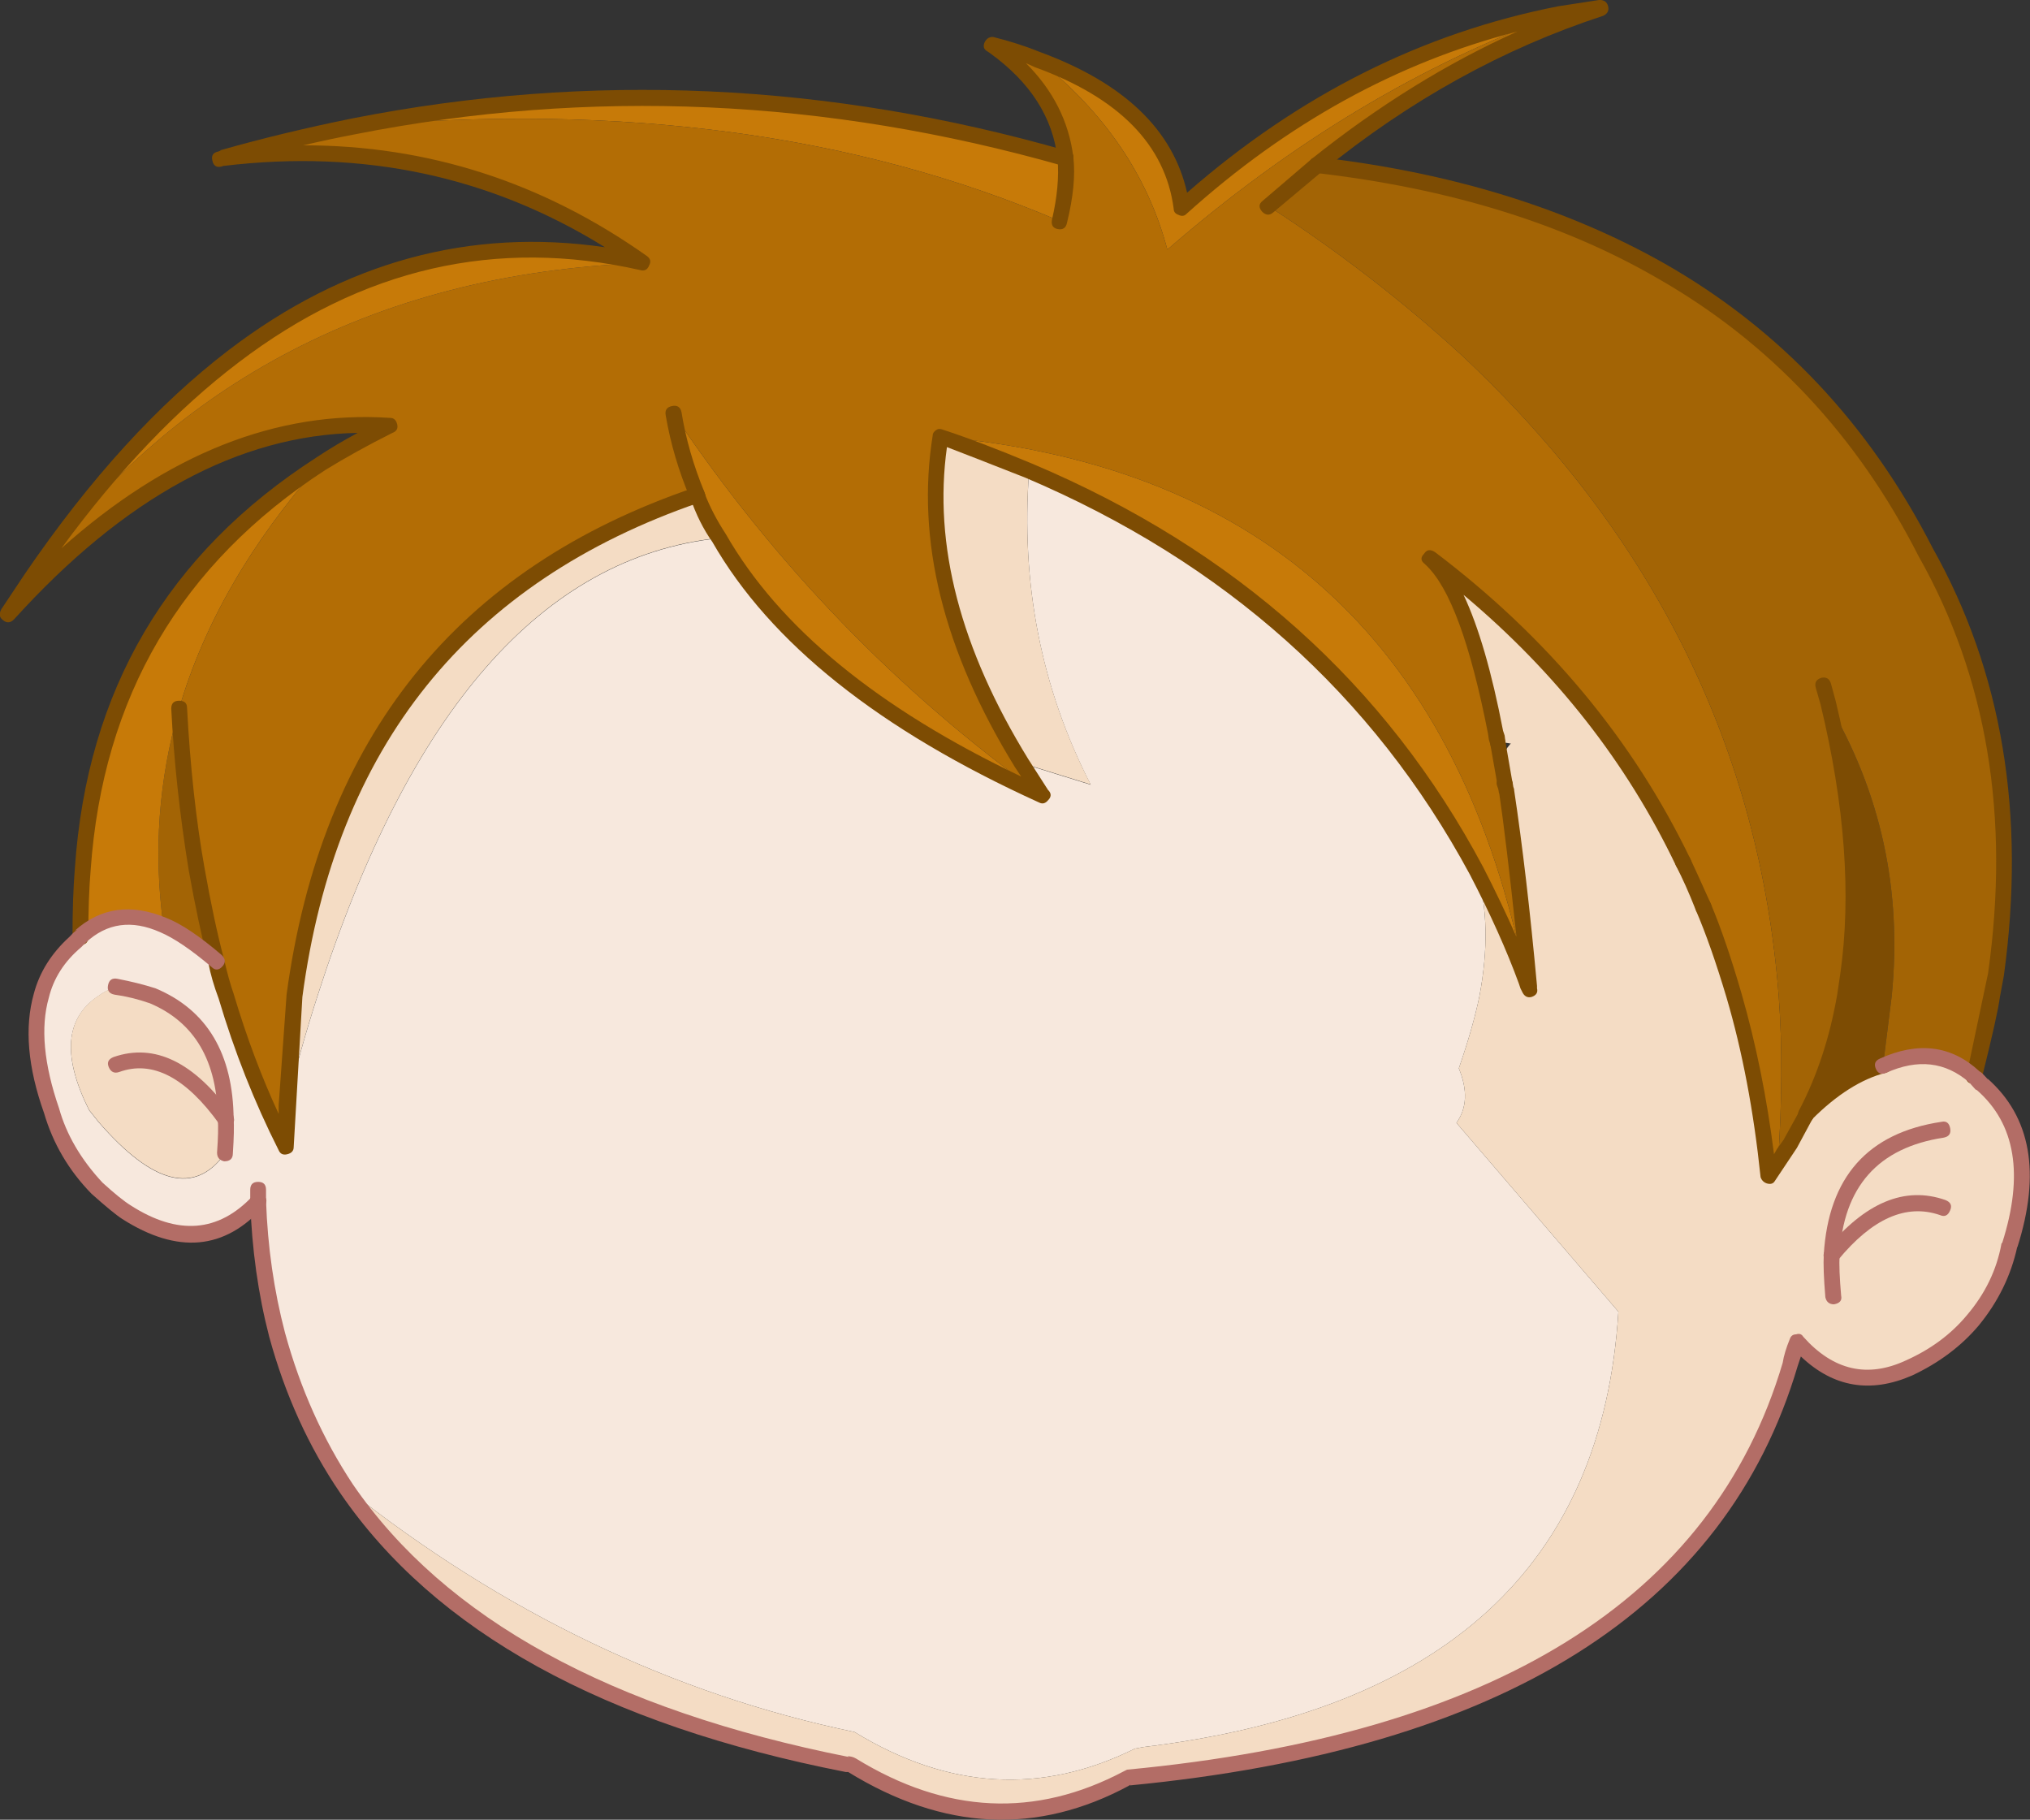 <?xml version="1.0" encoding="iso-8859-1"?>
<!-- Generator: Adobe Illustrator 18.1.1, SVG Export Plug-In . SVG Version: 6.00 Build 0)  -->
<svg version="1.1" xmlns="http://www.w3.org/2000/svg" xmlns:xlink="http://www.w3.org/1999/xlink" x="0px" y="0px"
	 viewBox="0 0 77.096 69.099" style="enable-background:new 0 0 77.096 69.099;" xml:space="preserve">
<rect x="0" y="0" width="77.096" height="69.099" fill="#333333" stroke="none"/>
<g id="Layer_15">
	<g transform="matrix( 0.4, 0, 0, 0.4, 608.45,175) ">
		<g transform="matrix( 1.5, 0, 0, 1.5, -1112.55,-1237.15) ">
			<g>
				<g id="Symbol_12_0_Layer0_0_MEMBER_0_FILL">
					<path style="fill:#7D4C03;" d="M-158.044,603.596c1.633-1.633,3.25-2.65,4.85-3.05l0.55-4.4c0.667-6.7-0.683-12.9-4.05-18.6
						c1.567,6.4,2,12.15,1.3,17.25l-0.25,1.35C-156.111,598.812-156.911,601.296-158.044,603.596z"/>
				</g>
			</g>
		</g>
		<g transform="matrix( 1.5, 0, 0, 1.5, -1112.55,-1237.15) ">
			<g>
				<g id="Symbol_12_0_Layer0_0_MEMBER_1_FILL">
					<path style="fill:#F4DCC4;" d="M-176.044,580.396c3.933,1.467,7.333,3.9,10.2,7.3c-3.633-7.5-8.967-13.917-16-19.25
						c1.6,1.467,2.983,5.133,4.15,11l0.15,0.7C-177.178,580.046-176.678,580.129-176.044,580.396z"/>
				</g>
			</g>
		</g>
		<g transform="matrix( 1.5, 0, 0, 1.5, -1112.55,-1237.15) ">
			<g>
				<g id="Symbol_12_0_Layer0_0_MEMBER_2_FILL">
					<path style="fill:#C77A08;" d="M-228.244,564.446c0.367,0.967,0.817,1.867,1.35,2.7c3.633,6.333,10.467,11.767,20.5,16.3
						c-9.167-6.567-16.95-14.617-23.35-24.15C-229.444,561.096-228.944,562.812-228.244,564.446z"/>
				</g>
			</g>
		</g>
		<g transform="matrix( 1.5, 0, 0, 1.5, -1112.55,-1237.15) ">
			<g>
				<g id="Symbol_12_0_Layer0_0_MEMBER_3_FILL">
					<path style="fill:#F4DCC4;" d="M-252.294,596.146c5.8-18.133,14.267-27.8,25.4-29c-0.533-0.833-0.983-1.733-1.35-2.7
						c-14.833,5.033-23.333,15.6-25.5,31.7l-0.5,6.9C-253.644,600.612-252.994,598.312-252.294,596.146z"/>
				</g>
			</g>
		</g>
		<g transform="matrix( 1.5, 0, 0, 1.5, -649.35,-660) ">
			<g>
				<g id="Symbol_12_0_Layer0_0_MEMBER_4_FILL">
					<path style="fill:#F7E8DD;" d="M-487.544,211.396c0.567-2.967,0.517-5.6-0.15-7.9c-6.133-11.5-15.583-19.95-28.35-25.35
						c-0.533,7.133,0.767,13.75,3.9,19.85l-4.35-1.35l1.3,2.05c-10.033-4.533-16.867-9.967-20.5-16.3
						c-11.133,1.2-19.6,10.867-25.4,29c-0.7,2.167-1.35,4.467-1.95,6.9l-0.05,2.65c-1.533-3.033-2.8-6.217-3.8-9.55
						c-0.267-0.8-0.467-1.533-0.6-2.2c-1.3-1.133-2.417-1.9-3.35-2.3c-2.033-0.833-3.783-0.583-5.25,0.75l-0.3,0.3
						c-1.133,0.967-1.867,2.117-2.2,3.45c-0.567,2.033-0.35,4.45,0.65,7.25c0.533,1.833,1.5,3.467,2.9,4.9
						c0.667,0.667,1.283,1.183,1.85,1.55c3.233,2.033,6.017,1.8,8.35-0.7c0.1,2.967,0.5,5.783,1.2,8.45
						c0.933,3.533,2.4,6.767,4.4,9.7c9.933,7.867,20.65,13,32.15,15.4c5.933,3.633,11.85,3.983,17.75,1.05l0.55-0.1
						c19.033-2.3,29.05-11.483,30.05-27.55l-10.25-11.95c0.667-0.933,0.717-2.083,0.15-3.45
						C-488.244,214.212-487.811,212.696-487.544,211.396 M-573.844,210.796c0.833,0.133,1.6,0.333,2.3,0.6
						c3.067,1.267,4.617,3.867,4.65,7.8c0.033,0.433,0.017,1.15-0.05,2.15c-1.9,2.633-4.567,1.967-8-2l-0.6-0.75
						c-1.7-3.4-1.517-5.8,0.55-7.2C-574.628,211.129-574.244,210.929-573.844,210.796z"/>
				</g>
			</g>
		</g>
		<g transform="matrix( 1.5, 0, 0, 1.5, -1112.55,-1237.15) ">
			<g>
				<g id="Symbol_12_0_Layer0_0_MEMBER_5_FILL">
					<path style="fill:#F4DCC4;" d="M-258.144,606.096c0.067-1,0.083-1.717,0.05-2.15c-0.033-3.933-1.583-6.533-4.65-7.8
						c-0.7-0.267-1.467-0.467-2.3-0.6c-0.4,0.133-0.783,0.333-1.15,0.6c-2.067,1.4-2.25,3.8-0.55,7.2l0.6,0.75
						C-262.711,608.062-260.044,608.729-258.144,606.096z"/>
				</g>
			</g>
		</g>
		<g transform="matrix( 1.5, 0, 0, 1.5, -1112.55,-1237.15) ">
			<g>
				<g id="Symbol_12_0_Layer0_0_MEMBER_6_FILL">
					<path style="fill:#A36405;" d="M-258.694,593.946c-0.433-1.7-0.85-3.65-1.25-5.85c-0.533-3.133-0.9-6.517-1.1-10.15
						c-1.3,4.5-1.633,9.067-1,13.7C-261.111,592.046-259.994,592.812-258.694,593.946z"/>
				</g>
			</g>
		</g>
		<g transform="matrix( 1.5, 0, 0, 1.5, -1112.55,-1237.15) ">
			<g>
				<g id="Symbol_12_0_Layer0_0_MEMBER_7_FILL">
					<path style="fill:#C77A08;" d="M-261.044,577.946c1.567-5.367,4.55-10.533,8.95-15.5c-9.267,6-14.283,14.55-15.05,25.65
						c-0.1,1.2-0.15,2.633-0.15,4.3c1.467-1.333,3.217-1.583,5.25-0.75C-262.678,587.012-262.344,582.446-261.044,577.946z"/>
				</g>
			</g>
		</g>
		<g transform="matrix( 1.5, 0, 0, 1.5, -1112.55,-1237.15) ">
			<g>
				<g id="Symbol_12_0_Layer0_0_MEMBER_8_FILL">
					<path style="fill:#F4DCC4;" d="M-207.244,562.896c-2.267-0.933-4.133-1.65-5.6-2.15c-1.067,6.5,0.65,13.383,5.15,20.65
						l4.35,1.35C-206.478,576.646-207.778,570.029-207.244,562.896z"/>
				</g>
			</g>
		</g>
		<g transform="matrix( 1.5, 0, 0, 1.5, -1112.55,-1237.15) ">
			<g>
				<g id="Symbol_12_0_Layer0_0_MEMBER_9_FILL">
					<path style="fill:#C77A08;" d="M-178.894,588.246c1.233,2.333,2.267,4.65,3.1,6.95c-4.1-21.1-16.45-32.583-37.05-34.45
						c1.467,0.5,3.333,1.217,5.6,2.15C-194.478,568.296-185.028,576.746-178.894,588.246z"/>
				</g>
			</g>
		</g>
		<g transform="matrix( 1.5, 0, 0, 1.5, -649.35,-660) ">
			<g>
				<g id="Symbol_12_0_Layer0_0_MEMBER_10_FILL">
					<path style="fill:#F4DCC4;" d="M-455.744,216.996l-0.5-0.5c-1.633-1.433-3.55-1.667-5.75-0.7c-1.6,0.4-3.217,1.417-4.85,3.05
						l-1.8,3.1l-0.6,0.85c-0.467-4.2-1.2-8-2.2-11.4c-0.533-1.833-2.167-5.45-4.9-10.85c-5.03-5.421-8.214-6.987-9.55-4.7
						c0.336,1.728,0.336,2.444,0,2.15l0.1,0.45c0.367,2.4,0.833,6.55,1.4,12.45c-0.033-0.133-0.1-0.283-0.2-0.45
						c-0.833-2.3-1.867-4.617-3.1-6.95c0.667,2.3,0.717,4.933,0.15,7.9c-0.267,1.3-0.7,2.817-1.3,4.55
						c0.567,1.367,0.517,2.517-0.15,3.45l10.25,11.95c-1,16.067-11.017,25.25-30.05,27.55l-0.55,0.1
						c-5.9,2.933-11.817,2.583-17.75-1.05c-11.5-2.4-22.217-7.533-32.15-15.4c5.9,8.633,16.467,14.45,31.7,17.45l0.3,0.05
						c5.867,3.633,11.683,3.9,17.45,0.8c23.433-2.233,37.4-10.95,41.9-26.15l0.45-1.4c2.033,2.3,4.4,2.85,7.1,1.65
						c1.6-0.733,2.933-1.733,4-3c1.2-1.4,1.983-3,2.35-4.8C-452.528,222.646-453.111,219.262-455.744,216.996z"/>
				</g>
			</g>
		</g>
		<g transform="matrix( 1.5, 0, 0, 1.5, -1112.55,-1237.15) ">
			<g>
				<g id="Symbol_12_0_Layer0_0_MEMBER_11_FILL">
					<path style="fill:#C77A08;" d="M-205.294,547.096c0.367-1.533,0.483-2.867,0.35-4c-15.033-4.3-30.05-4.967-45.05-2
						C-233.028,539.596-218.128,541.596-205.294,547.096z"/>
				</g>
			</g>
		</g>
		<g transform="matrix( 1.5, 0, 0, 1.5, -1112.55,-1237.15) ">
			<g>
				<g id="Symbol_12_0_Layer0_0_MEMBER_12_FILL">
					<path style="fill:#C77A08;" d="M-197.594,546.246c-0.533-4.233-3.567-7.367-9.1-9.4c4.233,3.367,6.967,7.383,8.2,12.05
						c7.833-6.8,16.1-11.767,24.8-14.9C-182.428,535.662-190.394,539.746-197.594,546.246z"/>
				</g>
			</g>
		</g>
		<g transform="matrix( 1.5, 0, 0, 1.5, -1112.55,-1237.15) ">
			<g>
				<g id="Symbol_12_0_Layer0_0_MEMBER_13_FILL">
					<path style="fill:#B36D05;" d="M-231.744,549.746c-8.567,0.333-16.183,2.3-22.85,5.9c-6.167,3.333-11.433,8.017-15.8,14.05
						l-1.5,2.25c7.733-8.467,15.783-12.433,24.15-11.9c-1.533,0.767-2.983,1.567-4.35,2.4c-4.4,4.967-7.383,10.133-8.95,15.5
						c0.2,3.633,0.567,7.017,1.1,10.15c0.4,2.2,0.817,4.15,1.25,5.85c0.133,0.667,0.333,1.4,0.6,2.2c1,3.333,2.267,6.517,3.8,9.55
						l0.55-9.55c2.167-16.1,10.667-26.667,25.5-31.7c-0.7-1.633-1.2-3.35-1.5-5.15c6.4,9.533,14.183,17.583,23.35,24.15l-1.3-2.05
						c-4.5-7.267-6.217-14.15-5.15-20.65c20.6,1.867,32.95,13.35,37.05,34.45c0.107,0.16,0.173,0.293,0.2,0.4
						c-0.568-5.878-1.035-10.011-1.4-12.4l-0.7-3.75c-1.167-5.867-2.55-9.533-4.15-11c7.033,5.333,12.367,11.75,16,19.25l1.25,2.8
						c0.767,1.933,1.417,3.817,1.95,5.65c1,3.4,1.733,7.2,2.2,11.4l0.6-0.85c0.267-3.867,0.283-7.383,0.05-10.55
						c-1.2-15.6-7.867-29.1-20-40.5c-3.767-3.467-7.867-6.633-12.3-9.5l3.1-2.6c5.633-4.567,11.6-7.883,17.9-9.95l-2.6,0.4
						c-8.7,3.133-16.967,8.1-24.8,14.9c-1.233-4.667-3.967-8.683-8.2-12.05c-0.933-0.367-1.9-0.667-2.9-0.9
						c2.8,1.933,4.35,4.317,4.65,7.15c0.133,1.133,0.017,2.467-0.35,4c-12.833-5.5-27.733-7.5-44.7-6
						c-2.633,0.5-5.45,1.183-8.45,2.05c9.9-1.267,18.8,0.917,26.7,6.55V549.746z"/>
				</g>
			</g>
		</g>
		<g transform="matrix( 1.5, 0, 0, 1.5, -1112.55,-1237.15) ">
			<g>
				<g id="Symbol_12_0_Layer0_0_MEMBER_14_FILL">
					<path style="fill:#C77A08;" d="M-254.594,555.646c6.667-3.6,14.283-5.567,22.85-5.9v-0.05c-9.3-2.067-17.917-0.083-25.85,5.95
						c-4.433,3.367-8.7,8.05-12.8,14.05C-266.028,563.662-260.761,558.979-254.594,555.646z"/>
				</g>
			</g>
		</g>
		<g transform="matrix( 1.5, 0, 0, 1.5, -1112.55,-1237.15) ">
			<g>
				<g id="Symbol_12_0_Layer0_0_MEMBER_15_FILL">
					<path style="fill:#A36405;" d="M-188.994,543.546l-3.1,2.6c4.433,2.867,8.533,6.033,12.3,9.5c12.133,11.4,18.8,24.9,20,40.5
						c0.233,3.167,0.217,6.683-0.05,10.55l1.8-3.1c1.133-2.3,1.933-4.783,2.4-7.45l0.25-1.35c0.7-5.1,0.267-10.85-1.3-17.25
						c3.367,5.7,4.717,11.9,4.05,18.6l-0.55,4.4c2.2-0.967,4.117-0.733,5.75,0.7c0.567-2.133,0.95-3.833,1.15-5.1l0.25-1.35
						c1.4-10.1-0.083-19.017-4.45-26.75c-3.967-7.733-9.55-13.667-16.75-17.8C-173.378,546.712-180.628,544.479-188.994,543.546z"/>
				</g>
			</g>
		</g>
		<g transform="matrix( 1.5, 0, 0, 1.5, -1112.55,-1237.15) ">
			<g>
				<g id="Symbol_12_0_Layer0_0_MEMBER_16_MEMBER_0_FILL">
					<path style="fill:#7D4C03;" d="M-258.244,543.596h0.05c8.828-1.059,16.861,0.658,24.1,5.15c-8.552-1.244-16.485,0.922-23.8,6.5
						c-4.5,3.433-8.8,8.15-12.9,14.15l-1.5,2.25c-0.167,0.3-0.133,0.533,0.1,0.7c0.233,0.2,0.467,0.183,0.7-0.05
						c6.994-7.731,14.244-11.664,21.75-11.8c-0.932,0.499-1.799,1.016-2.6,1.55c-9.433,6.067-14.533,14.733-15.3,26
						c-0.1,1.2-0.15,2.65-0.15,4.35c0,0.333,0.167,0.5,0.5,0.5c0.333,0,0.5-0.167,0.5-0.5c0-1.667,0.05-3.083,0.15-4.25
						c0.767-10.933,5.717-19.367,14.85-25.3c1.3-0.8,2.717-1.583,4.25-2.35c0.267-0.1,0.367-0.283,0.3-0.55
						c-0.067-0.267-0.217-0.4-0.45-0.4c-7.169-0.476-14.102,2.274-20.8,8.25c3.578-4.881,7.312-8.797,11.2-11.75
						c7.833-5.967,16.317-7.917,25.45-5.85c0.267,0.067,0.45-0.033,0.55-0.3c0.133-0.233,0.083-0.433-0.15-0.6
						c-6.612-4.672-13.862-7.005-21.75-7c1.102-0.257,2.202-0.491,3.3-0.7c14.867-2.933,29.8-2.267,44.8,2
						c0.333,0.067,0.533-0.05,0.6-0.35c0.133-0.333,0.017-0.533-0.35-0.6c-15.1-4.333-30.183-5.017-45.25-2.05
						c-2.886,0.584-5.653,1.25-8.3,2c-0.027,0.028-0.06,0.045-0.1,0.05h0.05c-0.051,0.019-0.101,0.035-0.15,0.05
						c-0.3,0.067-0.417,0.25-0.35,0.55c0.067,0.333,0.25,0.467,0.55,0.4C-258.343,543.639-258.293,543.622-258.244,543.596z"/>
				</g>
			</g>
		</g>
		<g transform="matrix( 1.5, 0, 0, 1.5, -1112.55,-1237.15) ">
			<g>
				<g id="Symbol_12_0_Layer0_0_MEMBER_16_MEMBER_1_FILL">
					<path style="fill:#7D4C03;" d="M-176.644,582.596c-0.1-0.3-0.317-0.417-0.65-0.35c-0.333,0.133-0.433,0.35-0.3,0.65l0.05,0.15
						l0.05,0.3v-0.1c0.292,1.968,0.659,5.018,1.1,9.15c-0.649-1.474-1.349-2.94-2.1-4.4c-6.167-11.6-15.683-20.117-28.55-25.55
						c-2.233-0.933-4.117-1.65-5.65-2.15c-0.167-0.067-0.3-0.067-0.4,0c-0.167,0.1-0.25,0.217-0.25,0.35
						c-1.067,6.633,0.667,13.633,5.2,21l0.4,0.6c-9.087-4.327-15.321-9.444-18.7-15.35c-0.567-0.867-1.017-1.733-1.35-2.6
						c-0.1-0.3-0.317-0.4-0.65-0.3c-0.3,0.067-0.383,0.267-0.25,0.6c0.367,1.067,0.833,2,1.4,2.8c3.667,6.4,10.567,11.9,20.7,16.5
						c0.2,0.1,0.383,0.05,0.55-0.15c0.2-0.2,0.217-0.4,0.05-0.6l-0.05-0.05l-1.25-1.95c-4.303-6.988-6.019-13.571-5.15-19.75
						c0.896,0.341,2.563,0.991,5,1.95c12.6,5.367,21.967,13.733,28.1,25.1c1.3,2.5,2.333,4.8,3.1,6.9l0.1,0.3l0.1,0.2
						c0.133,0.3,0.333,0.417,0.6,0.35c0.3-0.1,0.417-0.283,0.35-0.55c-0.003-0.034-0.003-0.067,0-0.1v-0.05
						c-0.438-4.766-0.922-8.899-1.45-12.4v-0.05l-0.05-0.15L-176.644,582.596z"/>
				</g>
			</g>
		</g>
		<g transform="matrix( 1.5, 0, 0, 1.5, -1112.55,-1237.15) ">
			<g>
				<g id="Symbol_12_0_Layer0_0_MEMBER_16_MEMBER_2_FILL">
					<path style="fill:#7D4C03;" d="M-229.844,558.796c-0.333,0.067-0.467,0.267-0.4,0.6c0.3,1.767,0.817,3.517,1.55,5.25
						c0.133,0.3,0.35,0.383,0.65,0.25c0.3-0.1,0.383-0.317,0.25-0.65c-0.7-1.7-1.183-3.383-1.45-5.05
						C-229.311,558.862-229.511,558.729-229.844,558.796z"/>
				</g>
			</g>
		</g>
		<g transform="matrix( 1.5, 0, 0, 1.5, -1112.55,-1237.15) ">
			<g>
				<g id="Symbol_12_0_Layer0_0_MEMBER_16_MEMBER_3_FILL">
					<path style="fill:#7D4C03;" d="M-207.444,537.096c0.202,0.088,0.385,0.172,0.55,0.25c5.333,1.933,8.267,4.917,8.8,8.95
						c0,0.2,0.1,0.333,0.3,0.4c0.2,0.1,0.367,0.083,0.5-0.05c6.372-5.746,13.355-9.596,20.95-11.55
						c-4.458,2.004-8.791,4.688-13,8.05c-0.233,0.267-0.25,0.5-0.05,0.7c0.167,0.3,0.4,0.333,0.7,0.1
						c5.533-4.5,11.467-7.783,17.8-9.85c0.267-0.133,0.367-0.333,0.3-0.6c-0.067-0.267-0.25-0.4-0.55-0.4l-2.6,0.4
						c-8.591,1.68-16.425,5.613-23.5,11.8c-0.891-3.977-3.991-6.944-9.3-8.9c-0.9-0.367-1.883-0.683-2.95-0.95
						c-0.233-0.033-0.417,0.067-0.55,0.3c-0.133,0.267-0.083,0.467,0.15,0.6c0.049,0.035,0.099,0.068,0.15,0.1
						c2.572,1.849,4.006,4.083,4.3,6.7c0,0.367,0.183,0.517,0.55,0.45c0.3-0.067,0.45-0.25,0.45-0.55
						C-204.722,540.8-205.722,538.817-207.444,537.096z"/>
				</g>
			</g>
		</g>
		<g transform="matrix( 1.5, 0, 0, 1.5, -1112.55,-1237.15) ">
			<g>
				<g id="Symbol_12_0_Layer0_0_MEMBER_16_MEMBER_4_FILL">
					<path style="fill:#7D4C03;" d="M-204.994,542.596c-0.367,0.067-0.517,0.25-0.45,0.55c0.1,1.133-0.017,2.417-0.35,3.85
						c-0.067,0.333,0.05,0.533,0.35,0.6c0.333,0.067,0.533-0.067,0.6-0.4c0.4-1.633,0.533-3.017,0.4-4.15
						C-204.478,542.746-204.661,542.596-204.994,542.596z"/>
				</g>
			</g>
		</g>
		<g transform="matrix( 1.5, 0, 0, 1.5, -1112.55,-1237.15) ">
			<g>
				<g id="Symbol_12_0_Layer0_0_MEMBER_16_MEMBER_5_FILL">
					<path style="fill:#7D4C03;" d="M-188.644,543.246c-0.167-0.233-0.4-0.267-0.7-0.1l-3.1,2.65c-0.267,0.2-0.283,0.433-0.05,0.7
						c0.233,0.233,0.467,0.25,0.7,0.05l3.1-2.6C-188.428,543.712-188.411,543.479-188.644,543.246z"/>
				</g>
			</g>
		</g>
		<g transform="matrix( 1.5, 0, 0, 1.5, -1112.55,-1237.15) ">
			<g>
				<g id="Symbol_12_0_Layer0_0_MEMBER_16_MEMBER_6_FILL">
					<path style="fill:#7D4C03;" d="M-189.494,543.496c-0.033,0.3,0.1,0.483,0.4,0.55c8.4,0.967,15.6,3.183,21.6,6.65
						c7.133,4.067,12.65,9.933,16.55,17.6c4.333,7.667,5.8,16.467,4.4,26.4l-1.35,6.4c-0.1,0.333,0.017,0.533,0.35,0.6
						c0.333,0.133,0.533,0.017,0.6-0.35c0.667-2.667,1.05-4.383,1.15-5.15l0.25-1.35c1.4-10.2-0.1-19.217-4.5-27.05
						c-4-7.833-9.65-13.833-16.95-18c-6.233-3.533-13.55-5.783-21.95-6.75C-189.311,543.046-189.494,543.196-189.494,543.496z"/>
				</g>
			</g>
		</g>
		<g transform="matrix( 1.5, 0, 0, 1.5, -1112.55,-1237.15) ">
			<g>
				<g id="Symbol_12_0_Layer0_0_MEMBER_16_MEMBER_7_FILL">
					<path style="fill:#7D4C03;" d="M-166.044,587.246c-0.3,0.133-0.383,0.35-0.25,0.65c0.4,0.767,0.817,1.7,1.25,2.8
						c0.133,0.3,0.35,0.383,0.65,0.25c0.333-0.133,0.433-0.35,0.3-0.65c-0.733-1.633-1.167-2.583-1.3-2.85
						C-165.528,587.146-165.744,587.079-166.044,587.246z"/>
				</g>
			</g>
		</g>
		<g transform="matrix( 1.5, 0, 0, 1.5, -1112.55,-1237.15) ">
			<g>
				<g id="Symbol_12_0_Layer0_0_MEMBER_16_MEMBER_8_FILL">
					<path style="fill:#7D4C03;" d="M-157.094,575.996c-0.333,0.1-0.45,0.317-0.35,0.65l0.3,1.05c1.533,6.367,1.95,12.033,1.25,17
						l-0.2,1.35c-0.467,2.7-1.267,5.133-2.4,7.3c-0.133,0.3-0.05,0.533,0.25,0.7c0.333,0.133,0.55,0.05,0.65-0.25
						c1.167-2.233,1.983-4.767,2.45-7.6l0.25-1.35c0.7-5.133,0.267-10.933-1.3-17.4l-0.3-1.1
						C-156.594,576.046-156.794,575.929-157.094,575.996z"/>
				</g>
			</g>
		</g>
		<g transform="matrix( 1.5, 0, 0, 1.5, -1112.55,-1237.15) ">
			<g>
				<g id="Symbol_12_0_Layer0_0_MEMBER_16_MEMBER_9_FILL">
					<path style="fill:#7D4C03;" d="M-164.744,590.046c-0.3,0.133-0.4,0.35-0.3,0.65c0.633,1.467,1.283,3.317,1.95,5.55
						c1,3.4,1.717,7.183,2.15,11.35c0.067,0.2,0.2,0.333,0.4,0.4c0.233,0.067,0.4,0.017,0.5-0.15l1.4-2.1l1.05-1.95
						c0.067-0.1,0.083-0.217,0.05-0.35s-0.117-0.233-0.25-0.3c-0.3-0.167-0.517-0.1-0.65,0.2l-1.05,1.9l-0.4,0.55l-0.2,0.35
						c-0.448-3.567-1.132-6.95-2.05-10.15c-0.667-2.3-1.317-4.2-1.95-5.7C-164.228,589.962-164.444,589.879-164.744,590.046z"/>
				</g>
			</g>
		</g>
		<g transform="matrix( 1.5, 0, 0, 1.5, -1112.55,-1237.15) ">
			<g>
				<g id="Symbol_12_0_Layer0_0_MEMBER_16_MEMBER_10_FILL">
					<path style="fill:#7D4C03;" d="M-177.044,583.246c0.333-0.067,0.467-0.267,0.4-0.6l-0.45-2.6c-0.067-0.333-0.25-0.467-0.55-0.4
						c-0.333,0.067-0.467,0.267-0.4,0.6l0.45,2.55C-177.528,583.162-177.344,583.312-177.044,583.246z"/>
				</g>
			</g>
		</g>
		<g transform="matrix( 1.5, 0, 0, 1.5, -1112.55,-1237.15) ">
			<g>
				<g id="Symbol_12_0_Layer0_0_MEMBER_16_MEMBER_11_FILL">
					<path style="fill:#7D4C03;" d="M-158.394,603.946c0.267,0.267,0.5,0.267,0.7,0c1.567-1.567,3.117-2.55,4.65-2.95
						c0.3-0.067,0.417-0.267,0.35-0.6c-0.067-0.3-0.267-0.417-0.6-0.35c-1.733,0.467-3.433,1.533-5.1,3.2
						C-158.628,603.479-158.628,603.712-158.394,603.946z"/>
				</g>
			</g>
		</g>
		<g transform="matrix( 1.5, 0, 0, 1.5, -1112.55,-1237.15) ">
			<g>
				<g id="Symbol_12_0_Layer0_0_MEMBER_16_MEMBER_12_FILL">
					<path style="fill:#7D4C03;" d="M-177.494,580.646c0.333-0.067,0.467-0.267,0.4-0.6l-0.05-0.4l-0.1-0.3
						c-0.714-3.718-1.548-6.584-2.5-8.6c5.848,4.902,10.331,10.618,13.45,17.15c0.167,0.3,0.4,0.383,0.7,0.25
						c0.3-0.167,0.367-0.4,0.2-0.7c-3.633-7.533-9.017-14-16.15-19.4c-0.3-0.2-0.533-0.167-0.7,0.1
						c-0.233,0.233-0.217,0.45,0.05,0.65c0.017,0.016,0.034,0.032,0.05,0.05c1.513,1.399,2.83,4.966,3.95,10.7l0.05,0.35l0.1,0.35
						C-177.978,580.579-177.794,580.712-177.494,580.646z"/>
				</g>
			</g>
		</g>
		<g transform="matrix( 1.5, 0, 0, 1.5, -1112.55,-1237.15) ">
			<g>
				<g id="Symbol_12_0_Layer0_0_MEMBER_16_MEMBER_13_FILL">
					<path style="fill:#7D4C03;" d="M-227.794,564.296c-0.067-0.3-0.267-0.417-0.6-0.35c-15.033,5.1-23.65,15.8-25.85,32.1l-0.5,7
						v0.55c-1.086-2.336-2.036-4.87-2.85-7.6c-0.2-0.567-0.4-1.283-0.6-2.15c-0.433-1.633-0.85-3.583-1.25-5.85
						c-0.533-3-0.9-6.367-1.1-10.1c0-0.3-0.167-0.45-0.5-0.45c-0.333,0-0.5,0.167-0.5,0.5c0.167,3.3,0.533,6.7,1.1,10.2
						c0.4,2.233,0.817,4.2,1.25,5.9c0.133,0.7,0.35,1.45,0.65,2.25c1,3.367,2.267,6.567,3.8,9.6c0.1,0.233,0.283,0.317,0.55,0.25
						c0.267-0.067,0.4-0.217,0.4-0.45l0.55-9.5c2.1-15.833,10.483-26.267,25.15-31.3c0.133-0.033,0.233-0.1,0.3-0.2
						C-227.728,564.562-227.728,564.429-227.794,564.296z"/>
				</g>
			</g>
		</g>
		<g transform="matrix( 1.5, 0, 0, 1.5, -1112.55,-1237.15) ">
			<g>
				<g id="Symbol_12_0_Layer0_0_MEMBER_17_MEMBER_0_FILL">
					<path style="fill:#B36D66;" d="M-156.744,612.896c0.267,0.267,0.5,0.25,0.7-0.05c2.167-2.633,4.317-3.583,6.45-2.85
						c0.3,0.133,0.517,0.033,0.65-0.3c0.133-0.3,0.033-0.517-0.3-0.65c-2.567-0.9-5.083,0.15-7.55,3.15
						C-157.028,612.462-157.011,612.696-156.744,612.896z"/>
				</g>
			</g>
		</g>
		<g transform="matrix( 1.5, 0, 0, 1.5, -1112.55,-1237.15) ">
			<g>
				<g id="Symbol_12_0_Layer0_0_MEMBER_17_MEMBER_1_FILL">
					<path style="fill:#B36D66;" d="M-153.644,600.746c0.133,0.3,0.35,0.383,0.65,0.25c2-0.9,3.75-0.7,5.25,0.6l0.4,0.45l0.1,0.05
						c2.433,2.133,2.967,5.35,1.6,9.65l-0.05,0.05c-0.3,1.667-1.033,3.183-2.2,4.55c-1,1.2-2.283,2.15-3.85,2.85
						c-2.433,1.133-4.6,0.633-6.5-1.5c-0.1-0.167-0.25-0.217-0.45-0.15c-0.2,0-0.333,0.1-0.4,0.3c-0.233,0.567-0.383,1.067-0.45,1.5
						c-4.433,14.967-18.267,23.55-41.5,25.75l-0.2,0.1c-5.6,2.967-11.25,2.7-16.95-0.8c-0.167-0.1-0.35-0.15-0.55-0.15l0.1,0.05
						c-15.1-3-25.567-8.75-31.4-17.25c-1.9-2.867-3.333-6.067-4.3-9.6c-0.7-2.667-1.1-5.45-1.2-8.35c0-0.133-0.05-0.25-0.15-0.35
						c-0.1-0.1-0.217-0.133-0.35-0.1c-0.333,0-0.5,0.167-0.5,0.5c0.1,3,0.5,5.85,1.2,8.55c1,3.667,2.5,6.967,4.5,9.9
						c6,8.767,16.667,14.65,32,17.65h0.15c6.039,3.716,11.972,4,17.8,0.85c-0.01-0.002-0.026-0.002-0.05,0l0.15-0.05
						c-0.027,0.015-0.06,0.031-0.1,0.05c23.638-2.282,37.738-11.132,42.3-26.55l0.2-0.6c2.055,1.955,4.405,2.355,7.05,1.2
						c1.7-0.8,3.1-1.85,4.2-3.15c1.233-1.5,2.05-3.167,2.45-5v0.05c1.5-4.7,0.867-8.267-1.9-10.7l0.05,0.1
						c-0.037-0.07-0.17-0.22-0.4-0.45l-0.15-0.1c-1.767-1.633-3.867-1.9-6.3-0.8C-153.694,600.229-153.778,600.446-153.644,600.746z
						"/>
				</g>
			</g>
		</g>
		<g transform="matrix( 1.5, 0, 0, 1.5, -1112.55,-1237.15) ">
			<g>
				<g id="Symbol_12_0_Layer0_0_MEMBER_17_MEMBER_2_FILL">
					<path style="fill:#B36D66;" d="M-156.294,615.646c0.367-0.067,0.517-0.25,0.45-0.55c-0.1-1.133-0.133-1.983-0.1-2.55
						c0.033-0.133,0-0.25-0.1-0.35s-0.217-0.15-0.35-0.15c-0.3-0.067-0.483,0.083-0.55,0.45c-0.033,0.6,0,1.5,0.1,2.7
						C-156.778,615.496-156.594,615.646-156.294,615.646z"/>
				</g>
			</g>
		</g>
		<g transform="matrix( 1.5, 0, 0, 1.5, -1112.55,-1237.15) ">
			<g>
				<g id="Symbol_12_0_Layer0_0_MEMBER_17_MEMBER_3_FILL">
					<path style="fill:#B36D66;" d="M-148.944,604.496c-0.067-0.333-0.25-0.467-0.55-0.4c-4.667,0.7-7.15,3.5-7.45,8.4
						c0,0.3,0.167,0.483,0.5,0.55c0.333,0,0.5-0.167,0.5-0.5c0.233-4.333,2.433-6.817,6.6-7.45
						C-149.011,605.029-148.878,604.829-148.944,604.496z"/>
				</g>
			</g>
		</g>
		<g transform="matrix( 1.5, 0, 0, 1.5, -1112.55,-1237.15) ">
			<g>
				<g id="Symbol_12_0_Layer0_0_MEMBER_17_MEMBER_4_FILL">
					<path style="fill:#B36D66;" d="M-258.294,594.246c0.2-0.233,0.183-0.467-0.05-0.7c-1.4-1.2-2.567-1.983-3.5-2.35
						c-2.233-0.933-4.167-0.667-5.8,0.8l0.15-0.05c-0.138,0.083-0.271,0.199-0.4,0.35l-0.1,0.1c-1.145,1.045-1.895,2.245-2.25,3.6
						c-0.6,2.133-0.383,4.65,0.65,7.55c0.567,1.933,1.567,3.633,3,5.1c0.933,0.833,1.583,1.367,1.95,1.6
						c3.5,2.233,6.483,1.967,8.95-0.8c0.233-0.233,0.233-0.467,0-0.7c-0.233-0.2-0.467-0.183-0.7,0.05c-2.167,2.3-4.733,2.5-7.7,0.6
						c-0.433-0.267-1.033-0.75-1.8-1.45c-1.367-1.467-2.283-3.033-2.75-4.7c-0.967-2.8-1.183-5.133-0.65-7
						c0.3-1.233,0.983-2.3,2.05-3.2l0.3-0.3c1.333-1.233,2.9-1.45,4.7-0.65c0.867,0.367,1.95,1.1,3.25,2.2
						C-258.761,594.529-258.528,594.512-258.294,594.246z"/>
				</g>
			</g>
		</g>
		<g transform="matrix( 1.5, 0, 0, 1.5, -1112.55,-1237.15) ">
			<g>
				<g id="Symbol_12_0_Layer0_0_MEMBER_17_MEMBER_5_FILL">
					<path style="fill:#B36D66;" d="M-258.094,604.446c0.333,0,0.5-0.167,0.5-0.5c-0.033-4.167-1.683-6.933-4.95-8.3
						c-0.733-0.233-1.533-0.433-2.4-0.6c-0.333-0.067-0.533,0.067-0.6,0.4c-0.067,0.333,0.067,0.533,0.4,0.6
						c0.733,0.1,1.483,0.283,2.25,0.55c2.833,1.2,4.267,3.65,4.3,7.35C-258.594,604.279-258.428,604.446-258.094,604.446z"/>
				</g>
			</g>
		</g>
		<g transform="matrix( 1.5, 0, 0, 1.5, -1112.55,-1237.15) ">
			<g>
				<g id="Symbol_12_0_Layer0_0_MEMBER_17_MEMBER_6_FILL">
					<path style="fill:#B36D66;" d="M-256.044,609.646c0.333,0,0.5-0.167,0.5-0.5v-0.75c0-0.333-0.167-0.5-0.5-0.5
						c-0.333,0-0.5,0.167-0.5,0.5v0.75C-256.544,609.479-256.378,609.646-256.044,609.646z"/>
				</g>
			</g>
		</g>
		<g transform="matrix( 1.5, 0, 0, 1.5, -1112.55,-1237.15) ">
			<g>
				<g id="Symbol_12_0_Layer0_0_MEMBER_17_MEMBER_7_FILL">
					<path style="fill:#B36D66;" d="M-258.194,606.596c0.367,0,0.55-0.167,0.55-0.5c0.067-1,0.083-1.733,0.05-2.2
						c0-0.367-0.183-0.517-0.55-0.45c-0.3,0-0.45,0.167-0.45,0.5c0.033,0.467,0.017,1.167-0.05,2.1
						C-258.644,606.346-258.494,606.529-258.194,606.596z"/>
				</g>
			</g>
		</g>
		<g transform="matrix( 1.5, 0, 0, 1.5, -1112.55,-1237.15) ">
			<g>
				<g id="Symbol_12_0_Layer0_0_MEMBER_17_MEMBER_8_FILL">
					<path style="fill:#B36D66;" d="M-257.794,604.346c0.267-0.2,0.3-0.433,0.1-0.7c-2.4-3.333-4.9-4.55-7.5-3.65
						c-0.333,0.133-0.433,0.35-0.3,0.65c0.133,0.3,0.35,0.4,0.65,0.3c2.1-0.767,4.217,0.333,6.35,3.3
						C-258.294,604.512-258.061,604.546-257.794,604.346z"/>
				</g>
			</g>
		</g>
	</g>
</g>
<g id="Layer_1">
</g>
</svg>
